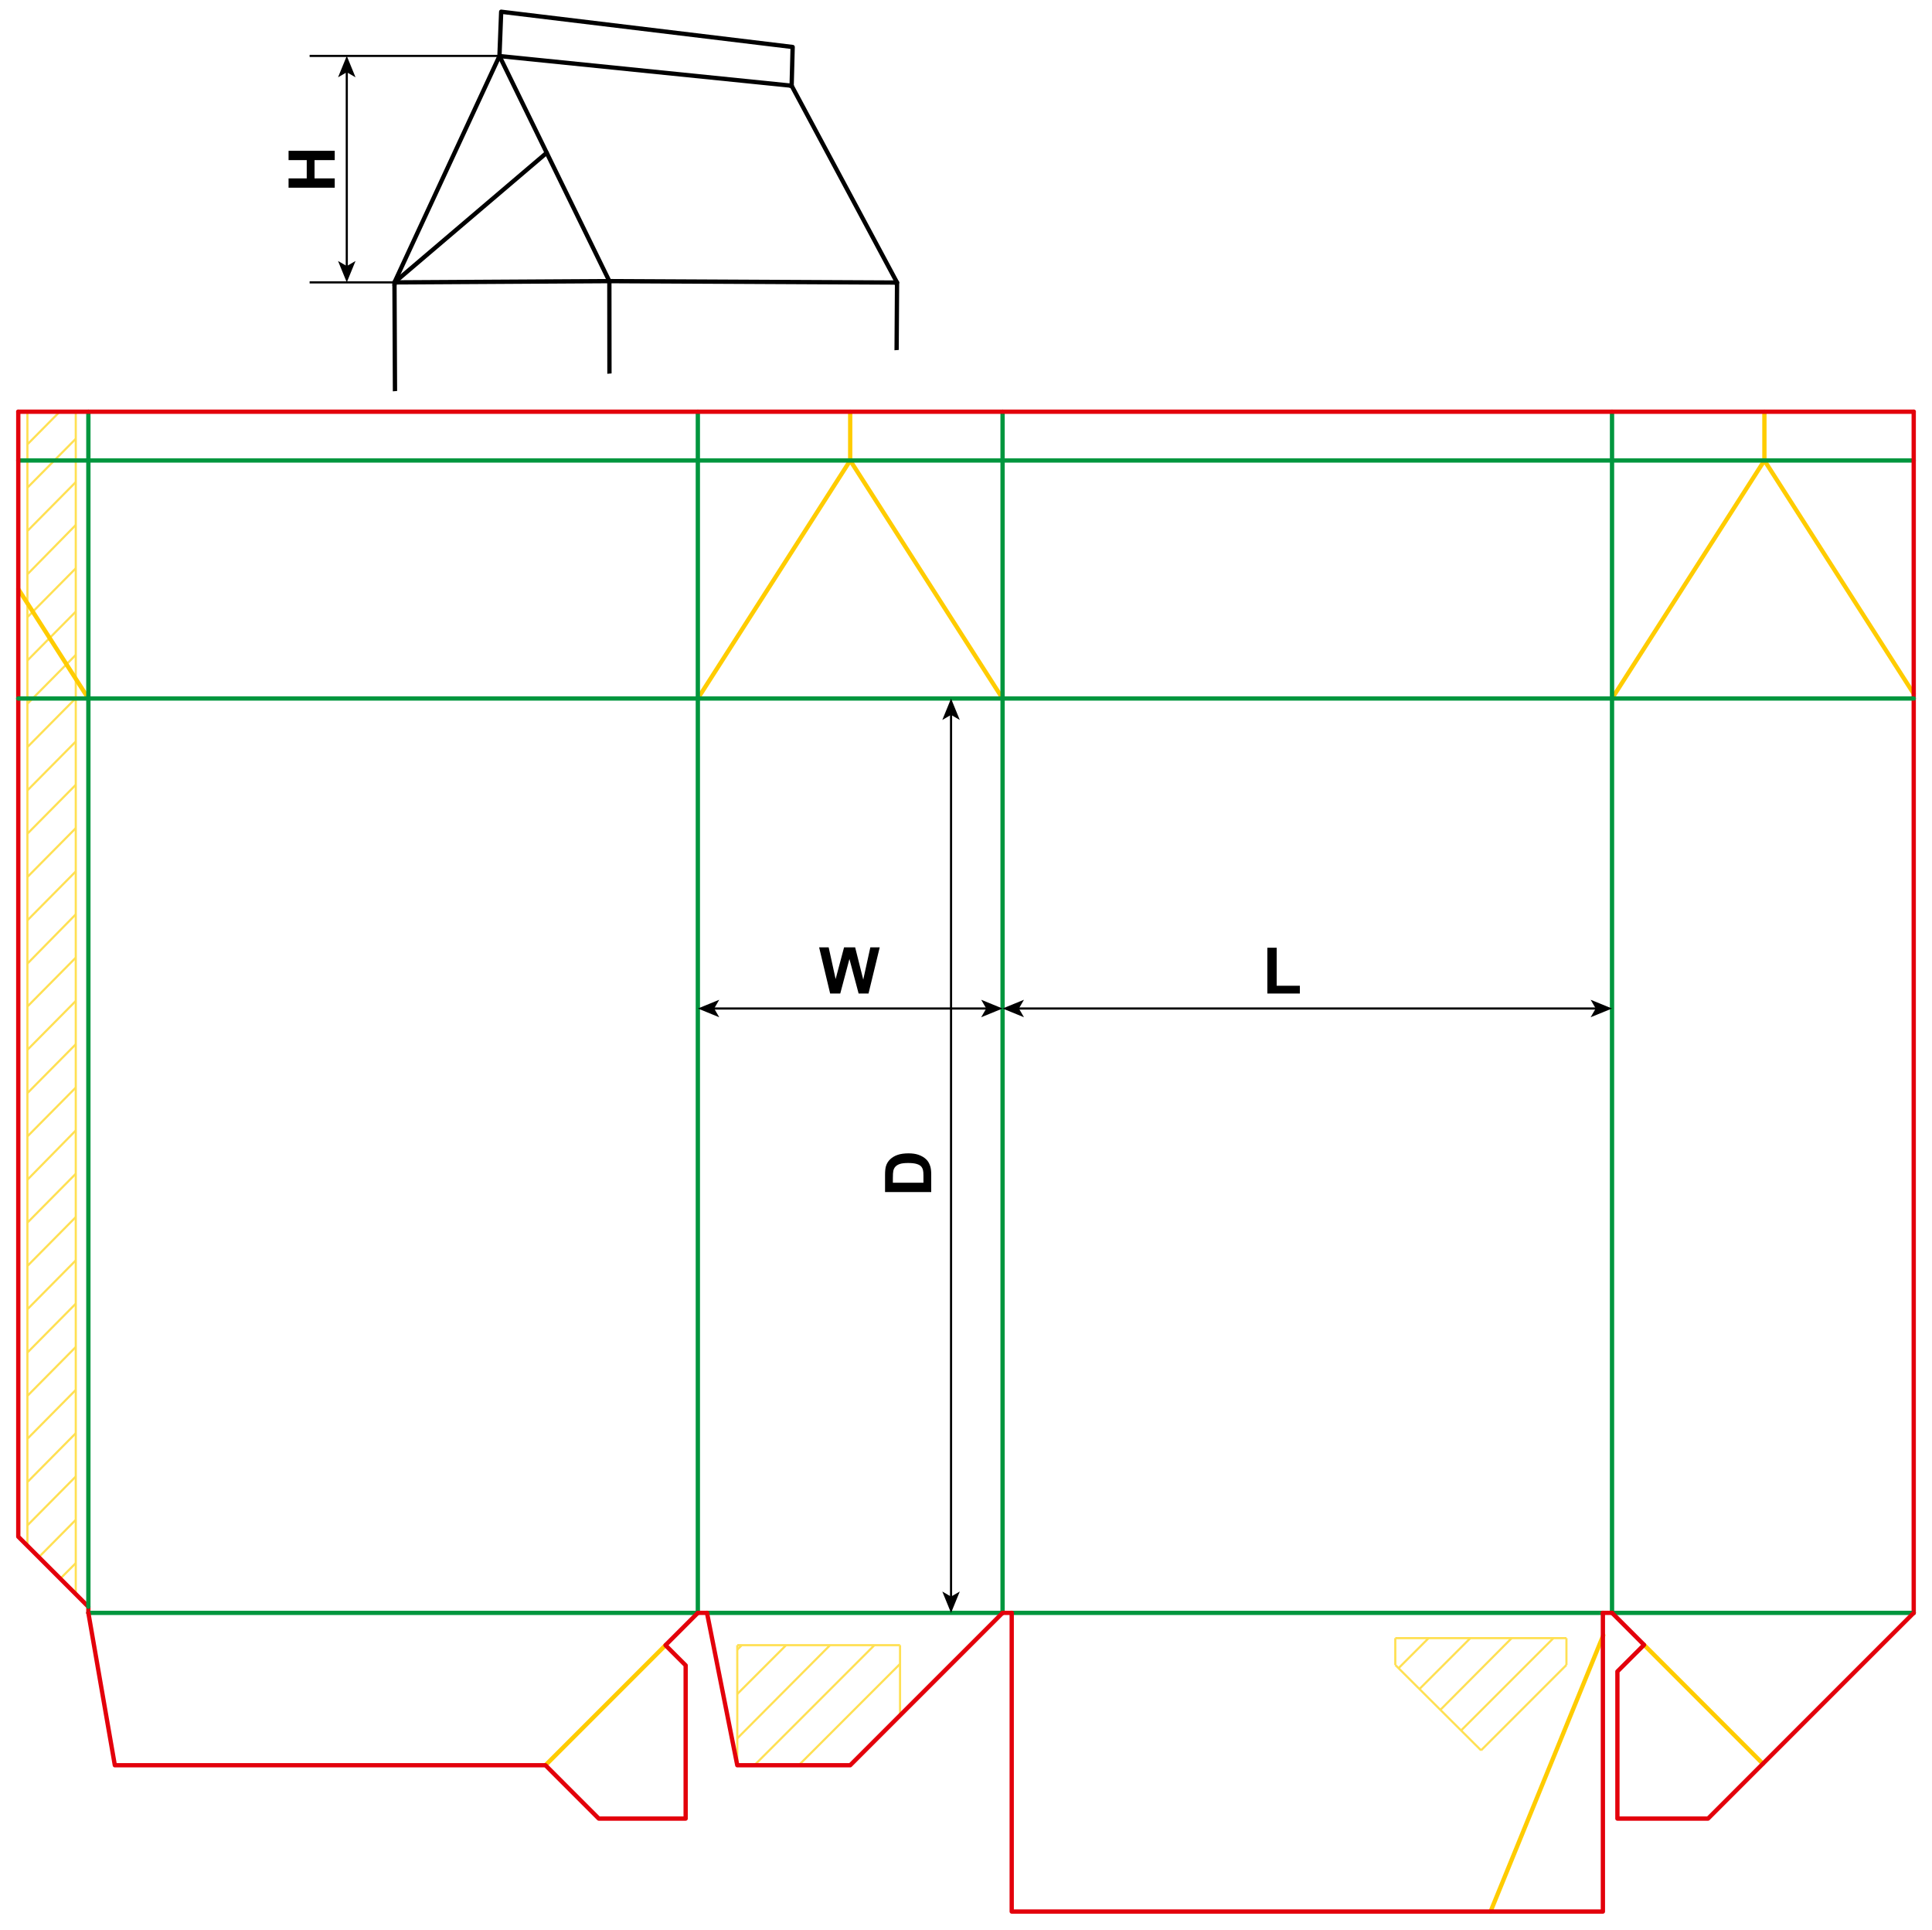 <?xml version="1.0" encoding="iso-8859-1"?> <!-- Generator: Adobe Illustrator 21.1.0, SVG Export Plug-In . SVG Version: 6.00 Build 0)  --> <svg version="1.1" id="Layer_1" xmlns="http://www.w3.org/2000/svg" xmlns:xlink="http://www.w3.org/1999/xlink" x="0px" y="0px" viewBox="0 0 898.58 897.423" style="enable-background:new 0 0 898.58 897.423;" xml:space="preserve"> <g>  <line style="fill:none;stroke:#FFE053;stroke-width:1;stroke-miterlimit:10;" x1="342.912" y1="765.053" x2="418.614" y2="765.053"/>  <line style="fill:none;stroke:#FFE053;stroke-width:1;stroke-miterlimit:10;" x1="418.614" y1="765.053" x2="418.614" y2="797.321"/>  <line style="fill:none;stroke:#FFE053;stroke-width:1;stroke-miterlimit:10;" x1="342.912" y1="765.053" x2="342.912" y2="820.883"/>  <line style="fill:none;stroke:#FFE053;stroke-width:1;stroke-miterlimit:10;" x1="342.912" y1="767.135" x2="344.994" y2="765.053"/>  <line style="fill:none;stroke:#FFE053;stroke-width:1;stroke-miterlimit:10;" x1="342.912" y1="787.763" x2="365.623" y2="765.053"/>  <line style="fill:none;stroke:#FFE053;stroke-width:1;stroke-miterlimit:10;" x1="342.912" y1="808.392" x2="386.062" y2="765.053"/>  <line style="fill:none;stroke:#FFE053;stroke-width:1;stroke-miterlimit:10;" x1="350.861" y1="820.883" x2="406.691" y2="765.053"/>  <line style="fill:none;stroke:#FFE053;stroke-width:1;stroke-miterlimit:10;" x1="371.49" y1="820.883" x2="418.614" y2="773.759"/> </g> <line style="fill:none;stroke:#FFCC00;stroke-width:2;stroke-linecap:round;stroke-linejoin:round;stroke-miterlimit:10;" x1="693.254" y1="888.923" x2="745.693" y2="760.443"/> <g>  <line style="fill:none;stroke:#FFE053;stroke-width:1;stroke-miterlimit:10;" x1="728.554" y1="761.778" x2="648.956" y2="761.778"/>  <line style="fill:none;stroke:#FFE053;stroke-width:1;stroke-miterlimit:10;" x1="648.956" y1="761.778" x2="648.956" y2="774.243"/>  <line style="fill:none;stroke:#FFE053;stroke-width:1;stroke-miterlimit:10;" x1="648.956" y1="774.243" x2="688.844" y2="813.953"/>  <line style="fill:none;stroke:#FFE053;stroke-width:1;stroke-miterlimit:10;" x1="688.844" y1="813.953" x2="728.554" y2="774.243"/>  <line style="fill:none;stroke:#FFE053;stroke-width:1;stroke-miterlimit:10;" x1="728.554" y1="774.243" x2="728.554" y2="761.778"/>  <line style="fill:none;stroke:#FFE053;stroke-width:1;stroke-miterlimit:10;" x1="650.558" y1="775.668" x2="664.448" y2="761.778"/>  <line style="fill:none;stroke:#FFE053;stroke-width:1;stroke-miterlimit:10;" x1="660.174" y1="785.462" x2="683.858" y2="761.778"/>  <line style="fill:none;stroke:#FFE053;stroke-width:1;stroke-miterlimit:10;" x1="669.968" y1="795.078" x2="703.089" y2="761.778"/>  <line style="fill:none;stroke:#FFE053;stroke-width:1;stroke-miterlimit:10;" x1="679.584" y1="804.694" x2="722.499" y2="761.778"/> </g> <line style="fill:none;stroke:#FFE053;stroke-miterlimit:10;" x1="12.75" y1="718.833" x2="12.75" y2="191.453"/> <line style="fill:none;stroke:#FFE053;stroke-miterlimit:10;" x1="35.242" y1="191.453" x2="35.242" y2="741.326"/> <line style="fill:none;stroke:#FFE053;stroke-miterlimit:10;" x1="12.75" y1="548.61" x2="35.243" y2="525.701"/> <line style="fill:none;stroke:#FFE053;stroke-miterlimit:10;" x1="12.75" y1="528.473" x2="35.243" y2="505.748"/> <line style="fill:none;stroke:#FFE053;stroke-miterlimit:10;" x1="12.75" y1="508.335" x2="35.243" y2="485.61"/> <line style="fill:none;stroke:#FFE053;stroke-miterlimit:10;" x1="12.75" y1="488.197" x2="35.243" y2="465.472"/> <line style="fill:none;stroke:#FFE053;stroke-miterlimit:10;" x1="12.75" y1="468.059" x2="35.243" y2="445.335"/> <line style="fill:none;stroke:#FFE053;stroke-miterlimit:10;" x1="12.75" y1="448.106" x2="35.243" y2="425.197"/> <line style="fill:none;stroke:#FFE053;stroke-miterlimit:10;" x1="12.75" y1="427.968" x2="35.243" y2="405.244"/> <line style="fill:none;stroke:#FFE053;stroke-miterlimit:10;" x1="12.75" y1="407.831" x2="35.243" y2="385.107"/> <line style="fill:none;stroke:#FFE053;stroke-miterlimit:10;" x1="12.75" y1="387.693" x2="35.243" y2="364.968"/> <line style="fill:none;stroke:#FFE053;stroke-miterlimit:10;" x1="12.75" y1="367.555" x2="35.243" y2="344.831"/> <line style="fill:none;stroke:#FFE053;stroke-miterlimit:10;" x1="12.75" y1="347.417" x2="35.243" y2="324.693"/> <line style="fill:none;stroke:#FFE053;stroke-miterlimit:10;" x1="12.75" y1="327.279" x2="35.243" y2="304.555"/> <line style="fill:none;stroke:#FFE053;stroke-miterlimit:10;" x1="12.75" y1="307.142" x2="35.243" y2="284.417"/> <line style="fill:none;stroke:#FFE053;stroke-miterlimit:10;" x1="12.75" y1="287.004" x2="35.243" y2="264.279"/> <line style="fill:none;stroke:#FFE053;stroke-miterlimit:10;" x1="12.75" y1="267.051" x2="35.243" y2="244.142"/> <line style="fill:none;stroke:#FFE053;stroke-miterlimit:10;" x1="12.75" y1="246.913" x2="35.243" y2="224.189"/> <line style="fill:none;stroke:#FFE053;stroke-miterlimit:10;" x1="12.75" y1="226.775" x2="35.243" y2="204.051"/> <line style="fill:none;stroke:#FFE053;stroke-miterlimit:10;" x1="12.75" y1="206.637" x2="27.778" y2="191.453"/> <line style="fill:none;stroke:#FFE053;stroke-miterlimit:10;" x1="12.75" y1="568.563" x2="35.243" y2="545.838"/> <line style="fill:none;stroke:#FFE053;stroke-miterlimit:10;" x1="12.75" y1="588.701" x2="35.243" y2="565.976"/> <line style="fill:none;stroke:#FFE053;stroke-miterlimit:10;" x1="12.75" y1="608.838" x2="35.243" y2="586.114"/> <line style="fill:none;stroke:#FFE053;stroke-miterlimit:10;" x1="12.75" y1="628.976" x2="35.243" y2="606.252"/> <line style="fill:none;stroke:#FFE053;stroke-miterlimit:10;" x1="12.75" y1="649.114" x2="35.243" y2="626.39"/> <line style="fill:none;stroke:#FFE053;stroke-miterlimit:10;" x1="12.75" y1="669.067" x2="35.243" y2="646.343"/> <line style="fill:none;stroke:#FFE053;stroke-miterlimit:10;" x1="12.75" y1="689.206" x2="35.243" y2="666.481"/> <line style="fill:none;stroke:#FFE053;stroke-miterlimit:10;" x1="12.75" y1="709.343" x2="35.243" y2="686.618"/> <line style="fill:none;stroke:#FFE053;stroke-miterlimit:10;" x1="18.047" y1="724.13" x2="35.243" y2="706.756"/> <line style="fill:none;stroke:#FFE053;stroke-miterlimit:10;" x1="28.034" y1="734.118" x2="35.242" y2="726.894"/> <polyline style="fill:none;stroke:#E3000B;stroke-width:2;stroke-linecap:round;stroke-linejoin:round;stroke-miterlimit:10;" points=" 8.5,324.823 8.5,714.593 41.1,747.183 41.1,750.023 "/> <line style="fill:none;stroke:#FFCC00;stroke-width:2;stroke-linecap:round;stroke-linejoin:round;stroke-miterlimit:10;" x1="41.1" y1="324.823" x2="8.5" y2="273.903"/> <polyline style="fill:none;stroke:#FFCC00;stroke-width:2;stroke-linecap:round;stroke-linejoin:round;stroke-miterlimit:10;" points=" 324.57,324.823 395.43,214.133 466.3,324.823 "/> <polyline style="fill:none;stroke:#FFCC00;stroke-width:2;stroke-linecap:round;stroke-linejoin:round;stroke-miterlimit:10;" points=" 749.76,324.823 820.63,214.133 890.08,322.613 "/> <line style="fill:none;stroke:#FFCC00;stroke-width:2;stroke-linecap:round;stroke-linejoin:round;stroke-miterlimit:10;" x1="395.43" y1="214.133" x2="395.43" y2="191.453"/> <line style="fill:none;stroke:#FFCC00;stroke-width:2;stroke-linecap:round;stroke-linejoin:round;stroke-miterlimit:10;" x1="820.63" y1="214.133" x2="820.63" y2="191.453"/> <line style="fill:none;stroke:#00963E;stroke-width:2;stroke-linecap:round;stroke-linejoin:round;stroke-miterlimit:10;" x1="41.1" y1="324.823" x2="41.1" y2="191.453"/> <line style="fill:none;stroke:#00963E;stroke-width:2;stroke-linecap:round;stroke-linejoin:round;stroke-miterlimit:10;" x1="324.57" y1="324.823" x2="324.57" y2="191.453"/> <line style="fill:none;stroke:#00963E;stroke-width:2;stroke-linecap:round;stroke-linejoin:round;stroke-miterlimit:10;" x1="466.3" y1="324.823" x2="466.3" y2="191.453"/> <line style="fill:none;stroke:#00963E;stroke-width:2;stroke-linecap:round;stroke-linejoin:round;stroke-miterlimit:10;" x1="749.76" y1="324.823" x2="749.76" y2="191.453"/> <line style="fill:none;stroke:#00963E;stroke-width:2;stroke-linecap:round;stroke-linejoin:round;stroke-miterlimit:10;" x1="8.5" y1="214.133" x2="890.08" y2="214.133"/> <line style="fill:none;stroke:#E3000B;stroke-width:2;stroke-linecap:round;stroke-linejoin:round;stroke-miterlimit:10;" x1="8.5" y1="324.823" x2="8.5" y2="191.453"/> <line style="fill:none;stroke:#E3000B;stroke-width:2;stroke-linecap:round;stroke-linejoin:round;stroke-miterlimit:10;" x1="8.5" y1="191.454" x2="890.08" y2="191.454"/> <line style="fill:none;stroke:#E3000B;stroke-width:2;stroke-linecap:round;stroke-linejoin:round;stroke-miterlimit:10;" x1="890.08" y1="324.823" x2="890.08" y2="191.453"/> <line style="fill:none;stroke:#00963E;stroke-width:2;stroke-linecap:round;stroke-linejoin:round;stroke-miterlimit:10;" x1="41.1" y1="324.823" x2="41.1" y2="747.183"/> <line style="fill:none;stroke:#00963E;stroke-width:2;stroke-linecap:round;stroke-linejoin:round;stroke-miterlimit:10;" x1="324.57" y1="324.823" x2="324.57" y2="750.023"/> <line style="fill:none;stroke:#00963E;stroke-width:2;stroke-linecap:round;stroke-linejoin:round;stroke-miterlimit:10;" x1="466.3" y1="324.823" x2="466.3" y2="750.023"/> <line style="fill:none;stroke:#00963E;stroke-width:2;stroke-linecap:round;stroke-linejoin:round;stroke-miterlimit:10;" x1="749.76" y1="324.823" x2="749.76" y2="750.023"/> <line style="fill:none;stroke:#E3000B;stroke-width:2;stroke-linecap:round;stroke-linejoin:round;stroke-miterlimit:10;" x1="890.08" y1="324.823" x2="890.08" y2="750.023"/> <line style="fill:none;stroke:#00963E;stroke-width:2;stroke-linecap:round;stroke-linejoin:round;stroke-miterlimit:10;" x1="8.5" y1="324.823" x2="890.08" y2="324.823"/> <line style="fill:none;stroke:#00963E;stroke-width:2;stroke-linecap:round;stroke-linejoin:round;stroke-miterlimit:10;" x1="41.1" y1="750.023" x2="324.57" y2="750.023"/> <line style="fill:none;stroke:#00963E;stroke-width:2;stroke-linecap:round;stroke-linejoin:round;stroke-miterlimit:10;" x1="328.82" y1="750.023" x2="466.3" y2="750.023"/> <line style="fill:none;stroke:#00963E;stroke-width:2;stroke-linecap:round;stroke-linejoin:round;stroke-miterlimit:10;" x1="470.55" y1="750.023" x2="745.51" y2="750.023"/> <line style="fill:none;stroke:#00963E;stroke-width:2;stroke-linecap:round;stroke-linejoin:round;stroke-miterlimit:10;" x1="749.76" y1="750.023" x2="890.08" y2="750.023"/> <line style="fill:none;stroke:#E3000B;stroke-width:2;stroke-linecap:round;stroke-linejoin:round;stroke-miterlimit:10;" x1="324.57" y1="750.023" x2="328.82" y2="750.023"/> <line style="fill:none;stroke:#E3000B;stroke-width:2;stroke-linecap:round;stroke-linejoin:round;stroke-miterlimit:10;" x1="466.3" y1="750.023" x2="470.55" y2="750.023"/> <line style="fill:none;stroke:#E3000B;stroke-width:2;stroke-linecap:round;stroke-linejoin:round;stroke-miterlimit:10;" x1="745.51" y1="750.023" x2="749.76" y2="750.023"/> <line style="fill:none;stroke:#FFCC00;stroke-width:2;stroke-linecap:round;stroke-linejoin:round;stroke-miterlimit:10;" x1="253.7" y1="820.883" x2="309.53" y2="765.053"/> <polyline style="fill:none;stroke:#E3000B;stroke-width:2;stroke-linecap:round;stroke-linejoin:round;stroke-miterlimit:10;" points=" 41.1,750.023 53.41,820.883 253.7,820.883 278.5,845.693 318.9,845.693 318.9,774.423 309.53,765.053 324.57,750.023 "/> <polyline style="fill:none;stroke:#E3000B;stroke-width:2;stroke-linecap:round;stroke-linejoin:round;stroke-miterlimit:10;" points=" 328.82,750.023 342.91,820.883 395.43,820.883 466.3,750.023 "/> <polyline style="fill:none;stroke:#E3000B;stroke-width:2;stroke-linecap:round;stroke-linejoin:round;stroke-miterlimit:10;" points=" 470.55,750.023 470.55,888.923 745.51,888.923 745.51,750.023 "/> <line style="fill:none;stroke:#FFCC00;stroke-width:2;stroke-linecap:round;stroke-linejoin:round;stroke-miterlimit:10;" x1="764.65" y1="764.904" x2="819.92" y2="820.183"/> <polyline style="fill:none;stroke:#E3000B;stroke-width:2;stroke-linecap:round;stroke-linejoin:round;stroke-miterlimit:10;" points=" 749.76,750.023 764.651,764.904 752.26,777.284 752.26,845.693 794.41,845.693 890.08,750.023 "/> <line style="fill:none;stroke:#000000;stroke-miterlimit:10;" x1="473.36" y1="468.981" x2="742.699" y2="468.981"/> <polygon points="466.3,468.981 476.249,473.046 473.888,468.981 476.249,464.917 "/> <polygon points="749.76,468.981 739.811,473.046 742.172,468.981 739.811,464.917 "/> <line style="fill:none;stroke:#000000;stroke-miterlimit:10;" x1="331.63" y1="468.981" x2="459.239" y2="468.981"/> <polygon points="324.57,468.981 334.519,473.046 332.158,468.981 334.519,464.917 "/> <polygon points="466.3,468.981 456.351,473.046 458.711,468.981 456.351,464.917 "/> <line style="fill:none;stroke:#000000;stroke-miterlimit:10;" x1="442.333" y1="331.911" x2="442.333" y2="742.99"/> <polygon points="442.333,324.85 438.268,334.799 442.333,332.438 446.397,334.799 "/> <polygon points="442.333,750.05 438.268,740.101 442.333,742.461 446.397,740.101 "/> <g> <path d="M589.454,462.018v-21.299h4.336v17.681h10.781v3.618H589.454z"/> </g> <g> <path d="M386.104,462.018l-5.127-21.475h4.438l3.237,14.751l3.926-14.751h5.156l3.765,15l3.296-15h4.365l-5.215,21.475h-4.6 l-4.277-16.055l-4.263,16.055H386.104z"/> </g> <g> <path d="M411.64,554.345v-7.924c0-1.787,0.137-3.15,0.41-4.088c0.371-1.26,1.03-2.338,1.978-3.236s2.107-1.582,3.479-2.051 c1.372-0.469,3.063-0.703,5.075-0.703c1.768,0,3.291,0.219,4.57,0.658c1.563,0.537,2.827,1.305,3.794,2.301 c0.732,0.752,1.304,1.768,1.714,3.047c0.303,0.957,0.454,2.236,0.454,3.838v8.158H411.64z M415.273,550.009h14.224v-3.236 c0-1.211-0.068-2.086-0.205-2.623c-0.176-0.703-0.474-1.286-0.894-1.75s-1.11-0.842-2.072-1.135s-2.273-0.439-3.934-0.439 s-2.935,0.146-3.823,0.439s-1.582,0.703-2.08,1.23s-0.835,1.195-1.011,2.006c-0.137,0.605-0.205,1.793-0.205,3.561V550.009z"/> </g> <g> <g> <g> <line style="fill:none;stroke:#000000;stroke-miterlimit:10;" x1="161.289" y1="124.255" x2="161.289" y2="33.06"/> <g> <polygon points="161.289,131.316 165.355,121.367 161.289,123.727 157.225,121.367 				"/> </g> <g> <polygon points="161.289,26 165.355,35.949 161.289,33.588 157.225,35.949 				"/> </g> </g> </g> <g> <defs> <polygon id="SVGID_1_" points="425.782,162.088 170.96,182.943 170.96,0 425.782,0 			"/> </defs> <clipPath id="SVGID_2_"> <use xlink:href="#SVGID_1_"  style="overflow:visible;"/> </clipPath> <g style="clip-path:url(#SVGID_2_);">  <line style="fill:none;stroke:#000000;stroke-width:2;stroke-linecap:round;stroke-linejoin:round;" x1="415.419" y1="407.393" x2="417.222" y2="131.399"/>  <line style="fill:none;stroke:#000000;stroke-width:2;stroke-linecap:round;stroke-linejoin:round;" x1="183.476" y1="132.507" x2="184.806" y2="419.245"/> <polyline style="fill:none;stroke:#000000;stroke-width:2;stroke-linecap:round;stroke-linejoin:round;" points="283.75,447.474 184.805,419.348 184.802,419.246 			"/>  <line style="fill:none;stroke:#000000;stroke-width:2;stroke-linecap:round;stroke-linejoin:round;" x1="183.476" y1="132.507" x2="183.471" y2="131.325"/> <polyline style="fill:none;stroke:#000000;stroke-width:2;stroke-linecap:round;stroke-linejoin:round;" points="283.41,130.734 415.472,131.386 416.225,131.392 			"/> <polyline style="fill:none;stroke:#000000;stroke-width:2;stroke-linecap:round;stroke-linejoin:round;" points=" 415.422,407.248 415.419,407.389 283.75,447.474 			"/>  <line style="fill:none;stroke:#000000;stroke-width:2;stroke-linecap:round;stroke-linejoin:round;" x1="283.41" y1="130.734" x2="283.75" y2="447.474"/> <polyline style="fill:none;stroke:#000000;stroke-width:2;stroke-linecap:round;stroke-linejoin:round;" points="283.41,130.734 184.392,131.315 183.471,131.322 			"/>  <line style="fill:none;stroke:#000000;stroke-width:2;stroke-linecap:round;stroke-linejoin:round;" x1="232.303" y1="26.047" x2="283.41" y2="130.734"/>  <line style="fill:none;stroke:#000000;stroke-width:2;stroke-linecap:round;stroke-linejoin:round;" x1="368.196" y1="39.874" x2="367.43" y2="39.782"/>  <line style="fill:none;stroke:#000000;stroke-width:2;stroke-linecap:round;stroke-linejoin:round;" x1="232.303" y1="26.047" x2="183.471" y2="131.322"/> <polyline style="fill:none;stroke:#000000;stroke-width:2;stroke-linecap:round;stroke-linejoin:round;" points="368.196,39.874 417.222,131.399 416.225,131.392 			"/> <polyline style="fill:none;stroke:#000000;stroke-width:2;stroke-linecap:round;stroke-linejoin:round;" points="232.303,26.047 233.306,26.166 367.43,39.782 			"/> <polyline style="fill:none;stroke:#000000;stroke-width:2;stroke-linecap:round;stroke-linejoin:round;" points="368.196,39.874 368.666,21.854 233.098,5.458 232.299,26.047 			"/>  <line style="fill:none;stroke:#000000;stroke-width:2;stroke-linecap:round;stroke-linejoin:round;" x1="183.471" y1="131.325" x2="254.269" y2="71.051"/> </g> </g> <g> <path d="M155.686,87.292h-21.475v-4.336h8.452V74.46h-8.452v-4.336h21.475v4.336h-9.39v8.496h9.39V87.292z"/> </g> <line style="fill:none;stroke:#000000;stroke-miterlimit:10;" x1="144.005" y1="131.316" x2="183.471" y2="131.316"/> <line style="fill:none;stroke:#000000;stroke-miterlimit:10;" x1="144.005" y1="26" x2="232.303" y2="26"/> </g> </svg> 